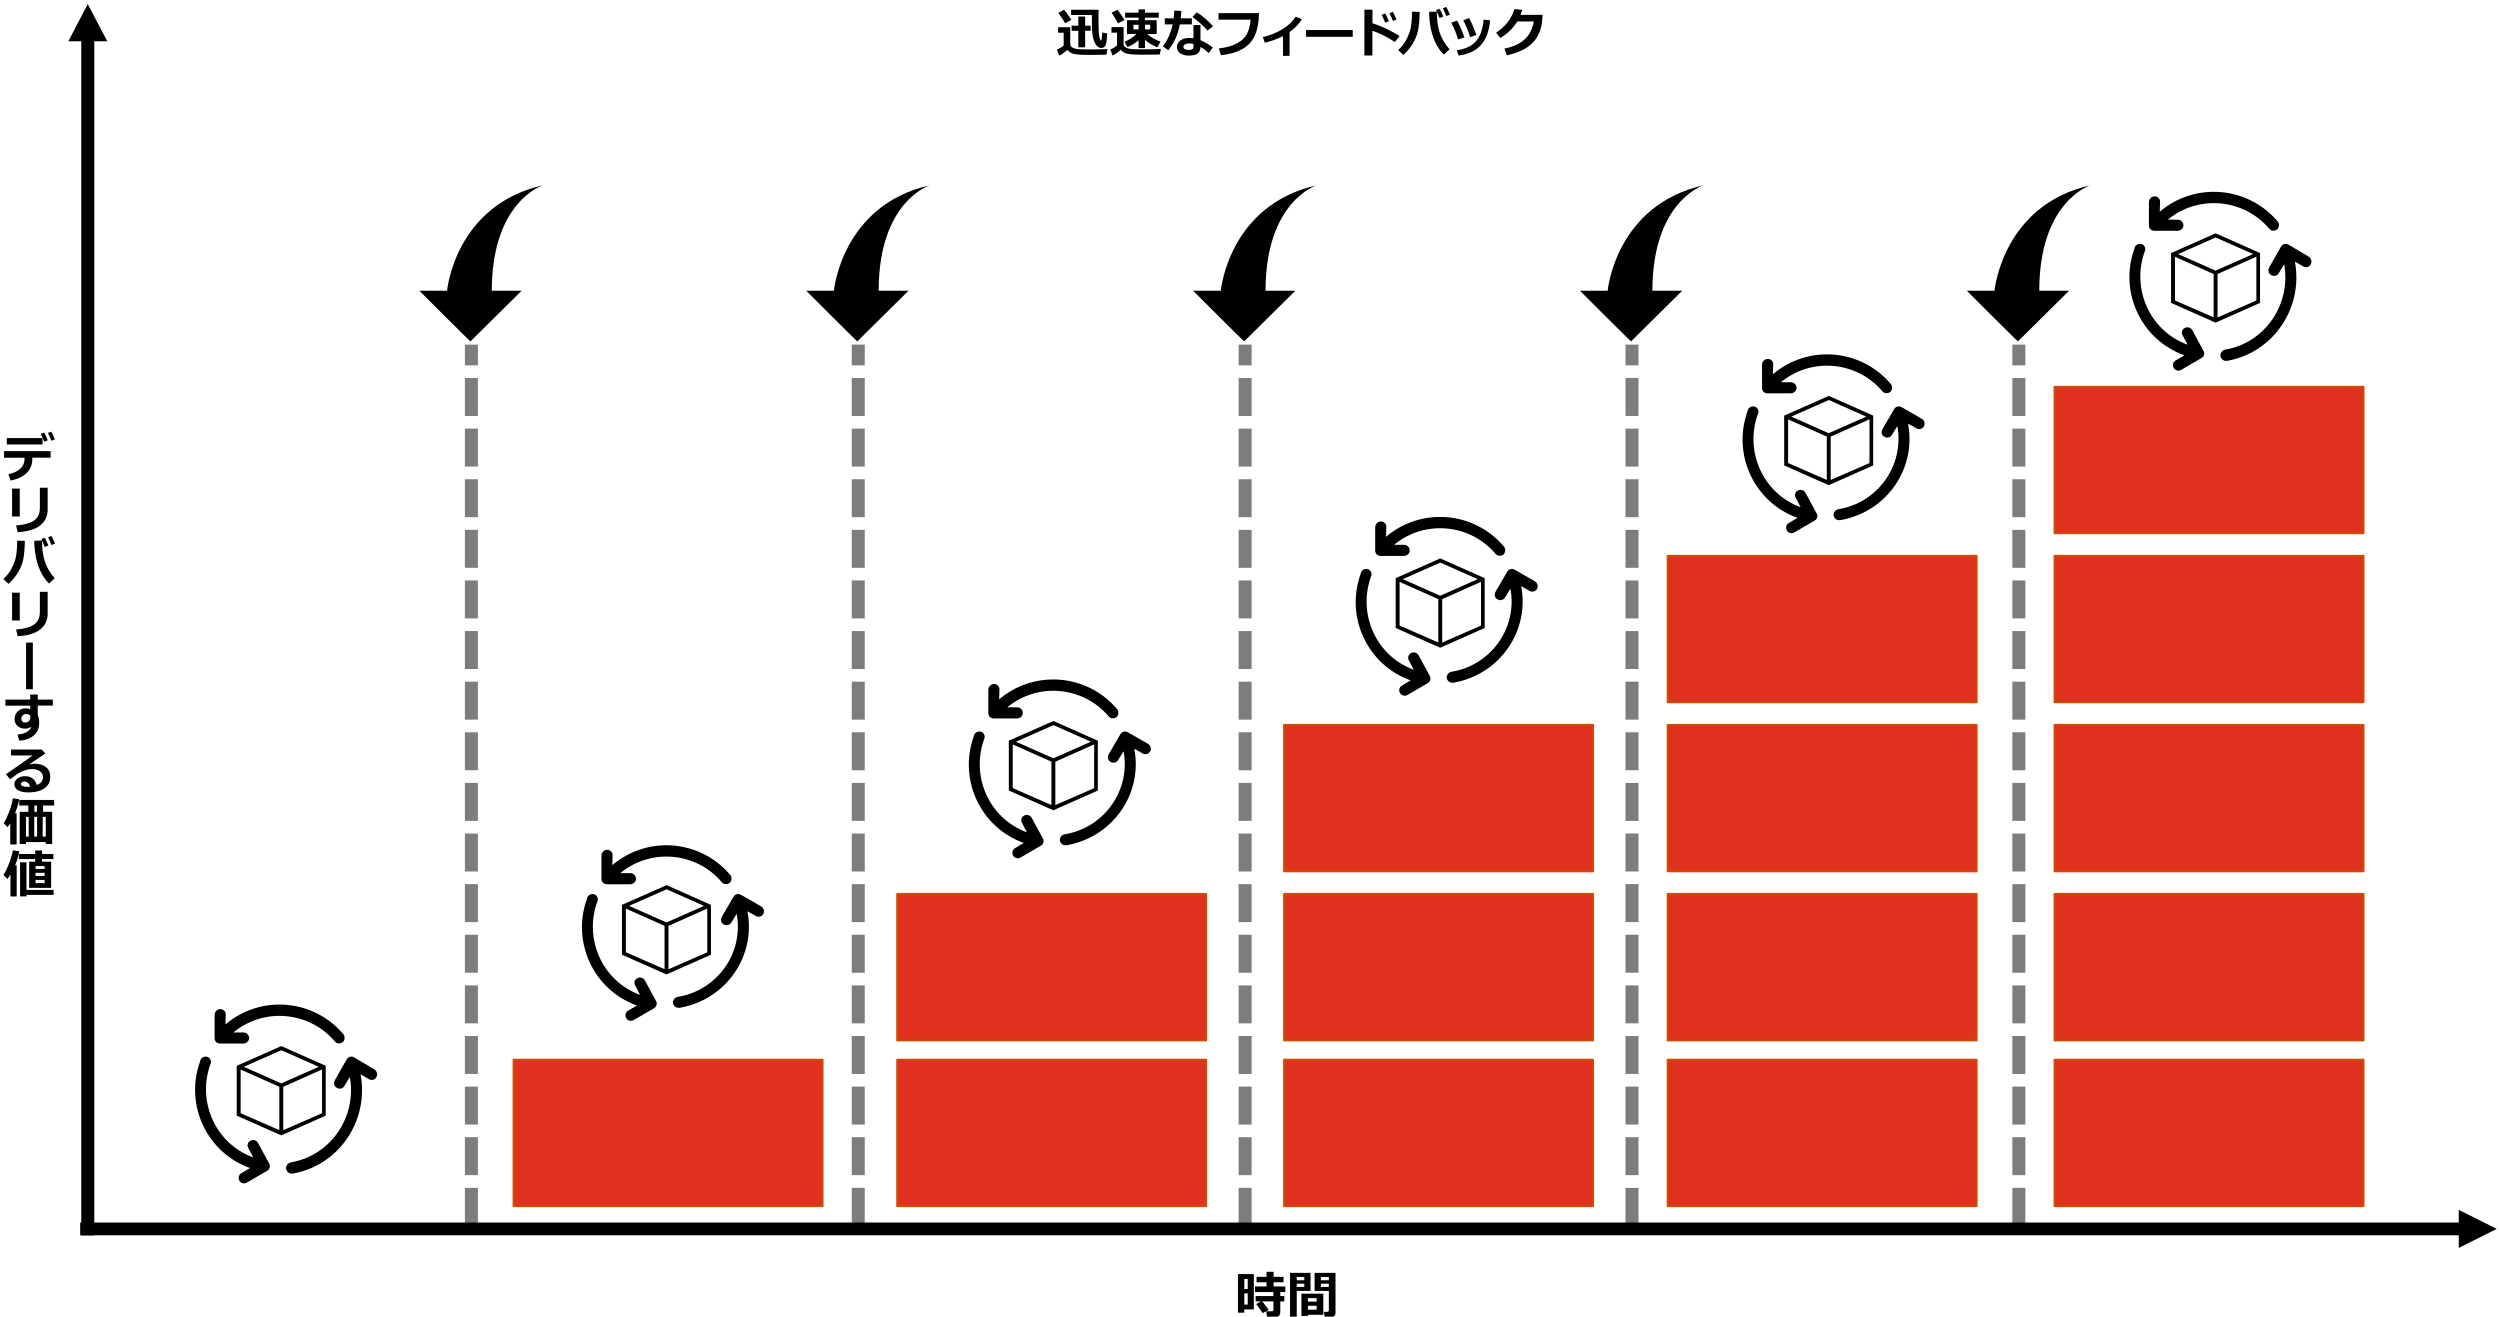 <?xml version="1.0" encoding="utf-8"?>
<!-- Generator: Adobe Illustrator 29.4.0, SVG Export Plug-In . SVG Version: 9.03 Build 0)  -->
<svg version="1.1" xmlns="http://www.w3.org/2000/svg" xmlns:xlink="http://www.w3.org/1999/xlink" x="0px" y="0px"
	 viewBox="0 0 769 405" style="enable-background:new 0 0 769 405;" xml:space="preserve">
<style type="text/css">
	.st0{fill:#D04A02;}
	.st1{fill:#FFFFFF;}
	.st2{fill:#FFB600;}
	.st3{fill:#E0301E;}
	.st4{fill:#EB8C00;}
	.st5{fill:#DB536A;}
	.st6{fill:#D93954;}
	.st7{fill:#7D7D7D;}
	.st8{fill:#464646;}
	.st9{fill:#2D2D2D;}
	.st10{fill:#DEDEDE;}
	.st11{fill:#DEDEDE;fill-opacity:0.612;}
	.st12{fill:none;}
	.st13{enable-background:new    ;}
	.st14{fill-rule:evenodd;clip-rule:evenodd;fill:none;stroke:#000000;stroke-miterlimit:10;}
	.st15{fill:#DEDEDE;fill-opacity:0.6;}
	.st16{fill:#E0301E;stroke:#D04A02;stroke-width:0.649;stroke-linejoin:round;stroke-miterlimit:10;}
	.st17{fill-rule:evenodd;clip-rule:evenodd;}
</style>
<g id="template">
</g>
<g id="object">
	<path d="M29,380l0-369.54h-4L25,380H29z M33,12.69L27,1.27l-6,11.43H33z"/>
	<path class="st7" d="M147,379v-13.62h-4V379H147z M147,361.48v-11.68h-4v11.68H147z M147,345.92l0-11.68h-4l0,11.68H147z
		 M147,330.35v-11.68h-4v11.68H147z M147,314.78V303.1h-4v11.68H147z M147,299.21v-11.68h-4v11.68H147z M147,283.64v-11.68h-4v11.68
		H147z M147,268.07l0-11.68h-4l0,11.68H147z M147,252.5v-11.68h-4v11.68H147z M147,236.93v-11.68h-4v11.68H147z M147,221.36v-11.68
		h-4v11.68H147z M147,205.79v-11.68h-4v11.68H147z M147,190.22l0-11.68h-4l0,11.68H147z M147,174.66v-11.68h-4v11.68H147z
		 M147,159.09v-11.68h-4v11.68H147z M147,143.52v-11.68h-4v11.68H147z M147,127.95v-11.68h-4v11.68H147z M147,112.38V106h-4v6.38
		H147z"/>
	<path class="st7" d="M266,379v-13.62h-4V379H266z M266,361.48v-11.68h-4v11.68H266z M266,345.92l0-11.68h-4l0,11.68H266z
		 M266,330.35v-11.68h-4v11.68H266z M266,314.78V303.1h-4v11.68H266z M266,299.21v-11.68h-4v11.68H266z M266,283.64v-11.68h-4v11.68
		H266z M266,268.07v-11.68h-4v11.68H266z M266,252.5v-11.68h-4v11.68H266z M266,236.93v-11.68h-4v11.68H266z M266,221.36v-11.68h-4
		v11.68H266z M266,205.79v-11.68h-4v11.68H266z M266,190.22l0-11.68h-4l0,11.68H266z M266,174.66v-11.68h-4v11.68H266z M266,159.09
		v-11.68h-4v11.68H266z M266,143.52v-11.68h-4v11.68H266z M266,127.95v-11.68h-4v11.68H266z M266,112.38V106h-4v6.38H266z"/>
	<path class="st7" d="M385,379v-13.62h-4V379H385z M385,361.48v-11.68h-4v11.68H385z M385,345.92l0-11.68h-4l0,11.68H385z
		 M385,330.35v-11.68h-4v11.68H385z M385,314.78V303.1h-4v11.68H385z M385,299.21v-11.68h-4v11.68H385z M385,283.64v-11.68h-4v11.68
		H385z M385,268.07v-11.68h-4v11.68H385z M385,252.5v-11.68h-4v11.68H385z M385,236.93v-11.68h-4v11.68H385z M385,221.36v-11.68h-4
		v11.68H385z M385,205.79v-11.68h-4v11.68H385z M385,190.22l0-11.68h-4l0,11.68H385z M385,174.66v-11.68h-4v11.68H385z M385,159.09
		v-11.68h-4v11.68H385z M385,143.52v-11.68h-4v11.68H385z M385,127.95v-11.68h-4v11.68H385z M385,112.38V106h-4v6.38H385z"/>
	<path class="st7" d="M623,379v-13.62h-4V379H623z M623,361.48v-11.68h-4v11.68H623z M623,345.92v-11.68h-4v11.68H623z M623,330.35
		v-11.68h-4v11.68H623z M623,314.78V303.1h-4v11.68H623z M623,299.21v-11.68h-4v11.68H623z M623,283.64v-11.68h-4v11.68H623z
		 M623,268.07l0-11.68h-4l0,11.68H623z M623,252.5v-11.68h-4v11.68H623z M623,236.93v-11.68h-4v11.68H623z M623,221.36v-11.68h-4
		v11.68H623z M623,205.79v-11.68h-4v11.68H623z M623,190.22v-11.68h-4v11.68H623z M623,174.66v-11.68h-4v11.68H623z M623,159.09
		v-11.68h-4v11.68H623z M623,143.52v-11.68h-4v11.68H623z M623,127.95v-11.68h-4v11.68H623z M623,112.38V106h-4v6.38H623z"/>
	<path class="st7" d="M504,379v-13.62h-4V379H504z M504,361.48v-11.68h-4v11.68H504z M504,345.92l0-11.68h-4l0,11.68H504z
		 M504,330.35v-11.68h-4v11.68H504z M504,314.78V303.1h-4v11.68H504z M504,299.21v-11.68h-4v11.68H504z M504,283.64v-11.68h-4v11.68
		H504z M504,268.07v-11.68h-4v11.68H504z M504,252.5v-11.68h-4v11.68H504z M504,236.93v-11.68h-4v11.68H504z M504,221.36v-11.68h-4
		v11.68H504z M504,205.79v-11.68h-4v11.68H504z M504,190.22l0-11.68h-4l0,11.68H504z M504,174.66v-11.68h-4v11.68H504z M504,159.09
		v-11.68h-4v11.68H504z M504,143.52v-11.68h-4v11.68H504z M504,127.95v-11.68h-4v11.68H504z M504,112.38V106h-4v6.38H504z"/>
	<rect x="158" y="326" class="st16" width="95" height="45"/>
	<rect x="276" y="326" class="st16" width="95" height="45"/>
	<rect x="395" y="326" class="st16" width="95" height="45"/>
	<rect x="513" y="326" class="st16" width="95" height="45"/>
	<rect x="632" y="326" class="st16" width="95" height="45"/>
	<rect x="276" y="275" class="st16" width="95" height="45"/>
	<rect x="395" y="275" class="st16" width="95" height="45"/>
	<rect x="513" y="275" class="st16" width="95" height="45"/>
	<rect x="632" y="275" class="st16" width="95" height="45"/>
	<rect x="395" y="223" class="st16" width="95" height="45"/>
	<rect x="513" y="223" class="st16" width="95" height="45"/>
	<rect x="632" y="223" class="st16" width="95" height="45"/>
	<rect x="513" y="171" class="st16" width="95" height="45"/>
	<rect x="632" y="171" class="st16" width="95" height="45"/>
	<rect x="632" y="119" class="st16" width="95" height="45"/>
	<g class="st13">
		<path d="M385.69,402.78h-2.95v0.99h-1.94v-11.86h4.88V402.78z M383.8,396.5v-3.1h-1.05v3.1H383.8z M383.8,401.29v-3.45h-1.05v3.45
			H383.8z M390.24,402.94l-1.85,0.97c-0.58-0.9-1.24-1.83-1.97-2.8l1.43-0.8h-1.62v-1.65h5.46v-1.22h-5.65v-1.73h3.55v-1.28h-3.07
			v-1.66h3.07v-1.57h2.18l-0.01,1.57h3.05v1.66h-3.05l-0.01,1.28h3.62v1.73h-1.55v1.22h1.23v1.65h-1.23v3.24
			c0,0.55-0.18,0.98-0.55,1.29s-0.87,0.46-1.51,0.46h-2l-0.26-1.95h1.7c0.33,0,0.5-0.16,0.5-0.47v-2.57h-3.44
			C389.08,401.25,389.74,402.12,390.24,402.94z"/>
		<path d="M403.12,397.1h-4.24v8.35h-2.06v-13.92h6.3V397.1z M401.2,393.8v-0.99h-2.32v0.99H401.2z M401.2,395.86v-1.01h-2.32v1.01
			H401.2z M402.32,404.43v0.35h-2v-6.84h6.73v6.49H402.32z M404.99,400.38v-1.07h-2.67v1.07H404.99z M402.32,402.86h2.67v-1.2h-2.67
			V402.86z M410.79,403.88c0,0.41-0.17,0.75-0.51,1.02s-0.75,0.41-1.23,0.41h-1.57l-0.21-1.78h0.98c0.12,0,0.24-0.04,0.34-0.13
			s0.16-0.19,0.16-0.32v-5.98h-4.38v-5.57h6.43V403.88z M406.3,393.8h2.44v-0.99h-2.44V393.8z M408.74,394.86h-2.44v1.01h2.44
			V394.86z"/>
	</g>
	<path d="M167,57c0,0-15.72,4.86-15.72,32.43h9.17L144.72,105c0,0.19-15.72-15.57-15.72-15.57h8.52C137.52,89.37,139.94,63.1,167,57
		z"/>
	<path d="M286,57c0,0-15.72,4.86-15.72,32.43h9.17L263.72,105c0,0.19-15.72-15.57-15.72-15.57h8.52C256.52,89.37,258.94,63.1,286,57
		z"/>
	<path d="M405,57c0,0-15.72,4.86-15.72,32.43h9.17L382.72,105c0,0.19-15.72-15.57-15.72-15.57h8.52C375.52,89.37,377.94,63.1,405,57
		z"/>
	<path d="M524,57c0,0-15.72,4.86-15.72,32.43h9.17L501.72,105c0,0.19-15.72-15.57-15.72-15.57h8.52C494.52,89.37,496.94,63.1,524,57
		z"/>
	<path d="M643,57c0,0-15.72,4.86-15.72,32.43h9.17L620.72,105c0,0.19-15.72-15.57-15.72-15.57h8.52C613.52,89.37,615.94,63.1,643,57
		z"/>
	<g class="st13">
		<path d="M340.68,15.08l-0.35,1.77c-0.08-0.01-0.19-0.01-0.33-0.01l-4.88,0.05c-2.3,0-3.96-0.11-4.98-0.34
			c-0.83-0.28-1.43-0.69-1.81-1.23c-0.82,0.78-1.65,1.38-2.51,1.8l-0.72-1.87c0.75-0.29,1.45-0.7,2.08-1.23v-3.95h-1.7v-1.7h3.73
			v5.19c0,0.35,0.14,0.65,0.43,0.89c0.29,0.24,0.63,0.41,1.04,0.51c0.4,0.1,0.88,0.17,1.43,0.2c0.55,0.03,1.51,0.04,2.9,0.04
			C337.92,15.2,339.81,15.16,340.68,15.08z M329.58,6.12l-1.97,1.01c-0.14-0.29-0.46-0.82-0.96-1.57s-0.87-1.29-1.12-1.61L327.3,3
			C328.04,3.86,328.79,4.9,329.58,6.12z M340.58,10.32c-0.1,1.5-0.2,2.5-0.31,3.01c-0.11,0.51-0.3,0.88-0.57,1.1
			c-0.27,0.22-0.58,0.33-0.93,0.33c-0.23,0-0.48-0.05-0.72-0.16c-0.25-0.11-0.46-0.25-0.65-0.45c-0.19-0.19-0.41-0.55-0.67-1.09
			s-0.45-1.16-0.59-1.87c-0.13-0.71-0.21-1.45-0.24-2.22s-0.04-2.13-0.04-4.08V4.62h-6.4V2.99h8.46l-0.02,2.69
			c0,0.95,0.01,2.03,0.04,3.22s0.12,2.06,0.27,2.6c0.15,0.54,0.25,0.84,0.3,0.9c0.05,0.07,0.11,0.1,0.15,0.1
			c0.19,0,0.31-0.84,0.38-2.53L340.58,10.32z M333.79,14.56h-2.1V9.47h-2.05V7.89h2.05v-2.8h2.1v2.8h1.7v1.58h-1.7V14.56z"/>
		<path d="M357.09,15.05l-0.35,1.74c-0.08-0.01-0.19-0.01-0.33-0.01l-4.88,0.05c-2.31,0-3.97-0.11-4.98-0.34
			c-0.85-0.29-1.45-0.68-1.81-1.2c-0.82,0.78-1.65,1.38-2.51,1.8l-0.72-1.87c0.75-0.29,1.45-0.7,2.08-1.23v-3.95h-1.7v-1.7h3.73
			v5.18c0,0.35,0.14,0.65,0.43,0.89c0.29,0.24,0.63,0.41,1.04,0.52c0.41,0.1,0.88,0.17,1.43,0.2c0.55,0.03,1.51,0.04,2.89,0.04
			C354.33,15.17,356.22,15.13,357.09,15.05z M345.9,6.18l-2.02,0.95c-0.24-0.56-0.9-1.64-1.97-3.24L343.75,3
			C344.35,3.74,345.06,4.8,345.9,6.18z M350.22,12.4c-1.05,0.89-2.2,1.58-3.44,2.08l-0.86-1.62c0.79-0.36,1.44-0.71,1.96-1.05
			c0.52-0.33,1.08-0.78,1.69-1.35h-2.9V6.22h3.55V5.43h-4.13V3.9h4.13V2.9h1.97V3.9h4.25v1.53h-4.25v0.79h3.61v4.23h-2.95
			c0.78,0.63,1.45,1.1,2.03,1.42c0.58,0.32,1.28,0.62,2.09,0.92L356,14.56c-1.42-0.56-2.69-1.32-3.8-2.3v2.53h-1.98L350.22,12.4z
			 M350.23,7.6h-1.59v1.45h1.58L350.23,7.6z M353.79,9.05V7.6h-1.59v1.45H353.79z"/>
		<path d="M363.39,3.34c-0.04,0.83-0.1,1.6-0.18,2.29h3.41V7.5h-3.69c-0.57,3.04-1.75,5.69-3.54,7.95l-1.71-1.23
			c1.42-1.74,2.42-3.98,3.02-6.72h-2.41V5.63h2.73c0.1-0.74,0.16-1.53,0.18-2.36L363.39,3.34z M373.03,14.58l-1.16,1.73
			c-1.04-0.86-1.91-1.49-2.61-1.88c0,0.9-0.28,1.57-0.84,2.01s-1.49,0.66-2.78,0.66c-1.04,0-1.91-0.23-2.59-0.69
			s-1.03-1.09-1.03-1.91c0-0.87,0.36-1.56,1.09-2.07s1.62-0.76,2.67-0.76c0.48,0,0.92,0.03,1.33,0.09V7.71h2.16v4.64
			C370.26,12.75,371.52,13.5,373.03,14.58z M367.11,13.49c-0.42-0.09-0.86-0.13-1.33-0.13c-0.48,0-0.89,0.09-1.24,0.27
			s-0.52,0.43-0.52,0.75c0,0.66,0.61,0.98,1.82,0.98c0.84,0,1.27-0.3,1.27-0.91V13.49z M373.14,8.09l-1.71,1.3
			c-0.54-0.64-1.29-1.4-2.26-2.27c-0.97-0.87-1.76-1.49-2.38-1.87l1.31-1.45c0.73,0.4,1.59,1.02,2.58,1.87S372.49,7.33,373.14,8.09z
			"/>
		<path d="M387.25,4.04c0,2.65-0.41,4.91-1.21,6.77s-2.12,3.29-3.93,4.3c-1.81,1.01-4,1.63-6.56,1.86l-0.62-2.09
			c2.19-0.22,4.02-0.72,5.48-1.5s2.51-1.73,3.12-2.88c0.61-1.14,1-2.63,1.17-4.46h-9.88V4.04H387.25z"/>
		<path d="M396.67,17.18h-2.02v-6.06c-1.63,0.83-3.5,1.51-5.6,2.02l-0.59-1.73c2.17-0.5,4.16-1.31,5.98-2.4
			c1.82-1.1,3.19-2.39,4.11-3.87l1.89,0.77c-0.83,1.42-2.09,2.73-3.77,3.94V17.18z"/>
		<path d="M416.1,11.32h-14.35V9.24h14.35V11.32z"/>
		<path d="M430.53,11.08l-1.48,1.85c-2.22-1.5-4.52-2.67-6.9-3.48v7.62h-2.46V2.97h2.48v4.17C424.81,7.99,427.6,9.31,430.53,11.08z
			 M427.22,6.54l-1.14,0.44c-0.43-1.06-0.78-1.86-1.07-2.41l1.1-0.43C426.54,4.98,426.91,5.78,427.22,6.54z M429.58,6.03l-1.12,0.41
			c-0.36-0.91-0.72-1.71-1.07-2.4l1.07-0.4C428.88,4.46,429.26,5.26,429.58,6.03z"/>
		<path d="M436.7,3.66c-0.05,2.47-0.22,4.39-0.51,5.75c-0.29,1.36-0.83,2.67-1.6,3.95c-0.77,1.28-1.74,2.46-2.91,3.54l-1.59-1.5
			c0.96-0.92,1.71-1.82,2.23-2.71s0.98-1.92,1.38-3.12c0.39-1.2,0.61-3.19,0.65-5.98L436.7,3.66z M445.88,15.18l-1.76,1.63
			c-1.18-1.23-2.1-2.59-2.75-4.08c-0.65-1.49-1.11-3.01-1.37-4.57c-0.27-1.56-0.4-2.89-0.4-4l0.01-0.53l2.36-0.05v0.26
			c0,2.17,0.27,4.16,0.82,5.99S444.37,13.44,445.88,15.18z M443.95,5.1l-1.14,0.43c-0.21-0.56-0.56-1.38-1.04-2.45l1.07-0.38
			C443.27,3.54,443.64,4.34,443.95,5.1z M446,4.52l-1.12,0.41c-0.22-0.55-0.57-1.36-1.04-2.41l1.04-0.38
			C445.3,2.96,445.68,3.75,446,4.52z"/>
		<path d="M450.47,11.51l-1.97,0.62c-0.45-1.63-1.15-3.34-2.08-5.13l1.78-0.69c0.3,0.57,0.59,1.15,0.88,1.75
			S449.83,9.82,450.47,11.51z M458.36,6.23c-0.29,3.28-1.22,5.8-2.8,7.59s-3.88,2.87-6.91,3.27l-0.53-1.63
			c2.64-0.38,4.61-1.31,5.92-2.81c1.31-1.5,2.08-3.7,2.32-6.61L458.36,6.23z M454.15,10.75l-1.95,0.67c-0.44-1.6-1.14-3.32-2.1-5.17
			l1.76-0.69c0.5,0.89,0.84,1.56,1.04,2.01C453.1,8.02,453.52,9.08,454.15,10.75z"/>
		<path d="M474.51,4.58l-0.11,1.49c-0.21,2.92-1.2,5.28-2.95,7.08c-1.75,1.8-4.4,3.09-7.93,3.88l-0.75-2.09
			c2.51-0.47,4.53-1.37,6.05-2.69c1.52-1.32,2.52-3.2,3-5.65h-5.09c-1.33,2.12-3.08,3.82-5.23,5.08l-1.3-1.65
			c2.85-1.83,4.73-4.24,5.63-7.25l2.43,0.27c-0.2,0.59-0.38,1.1-0.55,1.52H474.51z"/>
	</g>
	<g>
		<path d="M107.66,331.5c2.05,12.32-6.07,23.95-18.12,26.03c-0.77,0.09-1.45,0.78-1.54,1.65v0.09c0,0.95,0.77,1.74,1.71,1.74
			c0.09,0,0.17,0,0.26,0c0.17,0,0.34-0.09,0.51-0.09c13.93-2.69,23.08-16.31,20.43-30.46l0,0l0,0l2.56,1.48l0.17,0.09
			c0.85,0.43,1.88,0,2.22-0.87c0.34-0.87,0-1.82-0.77-2.26l-6.15-3.64l0,0c-0.85-0.52-1.88-0.17-2.31,0.61l-3.59,6.33
			c-0.43,0.78-0.34,1.74,0.34,2.26l0.26,0.17c0.85,0.52,1.88,0.17,2.31-0.61l1.62-2.69L107.66,331.5z"/>
		<path d="M74.04,361c-0.76,0.6-0.84,1.71-0.25,2.4c0.59,0.69,1.52,0.77,2.2,0.34l6.17-3.6l0,0c0.84-0.43,1.1-1.54,0.59-2.31
			l-3.38-6.25c-0.42-0.77-1.35-1.11-2.2-0.77l-0.17,0.09c-0.84,0.43-1.1,1.54-0.59,2.31l1.44,2.74l0,0l0,0c-0.08,0-0.17,0-0.17,0
			c-11.41-4.28-17.15-17.12-12.93-28.68l0.08-0.17c0.25-0.94-0.34-1.88-1.18-2.05c-0.84-0.17-1.77,0.26-2.03,1.11l-0.08,0.34
			c-4.82,13.36,2.11,28.08,15.38,32.79l0,0l0,0l-2.62,1.54L74.04,361z"/>
		<path d="M105.53,318.02c-9.16-10.74-25.33-12.11-36.19-2.9l0,0l0,0l0.09-3.07c0-0.09,0-0.17,0-0.26
			c-0.17-0.94-1.03-1.53-1.97-1.36c-0.86,0.17-1.45,0.94-1.45,1.79v7.16c0,0.43,0.17,0.85,0.51,1.19l0.26,0.17
			c0.26,0.17,0.6,0.26,0.94,0.26c0.09,0,0.17,0,0.17,0h6.93c0.86,0,1.63-0.6,1.8-1.45c0-0.09,0-0.17,0-0.26
			c0-0.94-0.77-1.71-1.71-1.71H71.9l0,0c0,0,0,0,0-0.09c9.41-7.67,23.27-6.39,31.14,2.9l0.17,0.17c0.68,0.6,1.8,0.51,2.4-0.17
			c0.51-0.68,0.51-1.62,0-2.3L105.53,318.02z"/>
	</g>
	<g>
		<path d="M226.66,281.32c2.05,11.98-6.07,23.29-18.12,25.31c-0.77,0.08-1.45,0.76-1.54,1.6v0.08c0,0.93,0.77,1.69,1.71,1.69
			c0.09,0,0.17,0,0.26,0c0.17,0,0.34-0.08,0.51-0.08c13.93-2.62,23.08-15.86,20.43-29.61l0,0l0,0l2.56,1.43l0.17,0.08
			c0.85,0.42,1.88,0,2.22-0.84c0.34-0.84,0-1.77-0.77-2.19l-6.15-3.54l0,0c-0.85-0.51-1.88-0.17-2.31,0.59l-3.59,6.16
			c-0.43,0.76-0.34,1.69,0.34,2.19l0.26,0.17c0.85,0.51,1.88,0.17,2.31-0.59l1.62-2.62L226.66,281.32z"/>
		<path d="M193.04,311c-0.76,0.6-0.84,1.71-0.25,2.4c0.59,0.68,1.52,0.77,2.2,0.34l6.17-3.6l0,0c0.84-0.43,1.1-1.54,0.59-2.31
			l-3.38-6.25c-0.42-0.77-1.35-1.11-2.2-0.77l-0.17,0.09c-0.84,0.43-1.1,1.54-0.59,2.31l1.44,2.74l0,0l0,0c-0.08,0-0.17,0-0.17,0
			c-11.41-4.28-17.15-17.12-12.93-28.68l0.08-0.17c0.25-0.94-0.34-1.88-1.18-2.05c-0.85-0.17-1.77,0.26-2.03,1.11l-0.08,0.34
			c-4.82,13.36,2.11,28.08,15.38,32.79l0,0l0,0l-2.62,1.54L193.04,311z"/>
		<path d="M224.53,269.02c-9.16-10.74-25.33-12.11-36.19-2.9l0,0l0,0l0.09-3.07c0-0.09,0-0.17,0-0.26
			c-0.17-0.94-1.03-1.53-1.97-1.36c-0.86,0.17-1.45,0.94-1.45,1.79v7.16c0,0.43,0.17,0.85,0.51,1.19l0.26,0.17
			c0.26,0.17,0.6,0.26,0.94,0.26c0.09,0,0.17,0,0.17,0h6.93c0.86,0,1.63-0.6,1.8-1.45c0-0.09,0-0.17,0-0.26
			c0-0.94-0.77-1.71-1.71-1.71h-2.99l0,0c0,0,0,0,0-0.09c9.41-7.67,23.27-6.39,31.14,2.9l0.17,0.17c0.68,0.6,1.8,0.51,2.4-0.17
			c0.51-0.68,0.51-1.62,0-2.3L224.53,269.02z"/>
	</g>
	<g>
		<path d="M345.66,231.32c2.05,11.98-6.07,23.29-18.12,25.31c-0.77,0.08-1.45,0.76-1.54,1.6v0.08c0,0.93,0.77,1.69,1.71,1.69
			c0.09,0,0.17,0,0.26,0c0.17,0,0.34-0.08,0.51-0.08c13.93-2.62,23.08-15.86,20.43-29.61l0,0l0,0l2.56,1.43l0.17,0.08
			c0.85,0.42,1.88,0,2.22-0.84c0.34-0.84,0-1.77-0.77-2.19l-6.15-3.54l0,0c-0.85-0.51-1.88-0.17-2.31,0.59l-3.59,6.16
			c-0.43,0.76-0.34,1.69,0.34,2.19l0.26,0.17c0.85,0.51,1.88,0.17,2.31-0.59l1.62-2.62L345.66,231.32z"/>
		<path d="M312.04,261c-0.76,0.6-0.84,1.71-0.25,2.4c0.59,0.68,1.52,0.77,2.2,0.34l6.17-3.6l0,0c0.84-0.43,1.1-1.54,0.59-2.31
			l-3.38-6.25c-0.42-0.77-1.35-1.11-2.2-0.77l-0.17,0.09c-0.85,0.43-1.1,1.54-0.59,2.31l1.44,2.74l0,0l0,0c-0.08,0-0.17,0-0.17,0
			c-11.41-4.28-17.15-17.12-12.93-28.68l0.08-0.17c0.25-0.94-0.34-1.88-1.18-2.05c-0.85-0.17-1.77,0.26-2.03,1.11l-0.08,0.34
			c-4.82,13.36,2.11,28.08,15.38,32.79l0,0l0,0l-2.62,1.54L312.04,261z"/>
		<path d="M343.53,218.02c-9.16-10.74-25.33-12.11-36.19-2.9l0,0l0,0l0.09-3.07c0-0.09,0-0.17,0-0.26
			c-0.17-0.94-1.03-1.53-1.97-1.36c-0.86,0.17-1.45,0.94-1.45,1.79v7.16c0,0.43,0.17,0.85,0.51,1.19l0.26,0.17
			c0.26,0.17,0.6,0.26,0.94,0.26c0.09,0,0.17,0,0.17,0h6.93c0.86,0,1.63-0.6,1.8-1.45c0-0.09,0-0.17,0-0.26
			c0-0.94-0.77-1.71-1.71-1.71h-2.99l0,0c0,0,0,0,0-0.09c9.41-7.67,23.27-6.39,31.14,2.9l0.17,0.17c0.68,0.6,1.8,0.51,2.4-0.17
			c0.51-0.68,0.51-1.62,0-2.3L343.53,218.02z"/>
	</g>
	<g>
		<path d="M464.66,181.32c2.05,11.98-6.07,23.29-18.12,25.31c-0.77,0.08-1.45,0.76-1.54,1.6v0.08c0,0.93,0.77,1.69,1.71,1.69
			c0.09,0,0.17,0,0.26,0c0.17,0,0.34-0.08,0.51-0.08c13.93-2.62,23.08-15.86,20.43-29.61l0,0l0,0l2.56,1.43l0.17,0.08
			c0.85,0.42,1.88,0,2.22-0.84c0.34-0.84,0-1.77-0.77-2.19l-6.15-3.54l0,0c-0.85-0.51-1.88-0.17-2.31,0.59l-3.59,6.16
			c-0.43,0.76-0.34,1.69,0.34,2.19l0.26,0.17c0.85,0.51,1.88,0.17,2.31-0.59l1.62-2.62L464.66,181.32z"/>
		<path d="M431.04,211c-0.76,0.6-0.84,1.71-0.25,2.4c0.59,0.69,1.52,0.77,2.2,0.34l6.17-3.6l0,0c0.85-0.43,1.1-1.54,0.59-2.31
			l-3.38-6.25c-0.42-0.77-1.35-1.11-2.2-0.77l-0.17,0.09c-0.84,0.43-1.1,1.54-0.59,2.31l1.44,2.74l0,0l0,0c-0.08,0-0.17,0-0.17,0
			c-11.41-4.28-17.15-17.12-12.93-28.68l0.08-0.17c0.25-0.94-0.34-1.88-1.18-2.05c-0.85-0.17-1.77,0.26-2.03,1.11l-0.08,0.34
			c-4.82,13.36,2.11,28.08,15.38,32.79l0,0l0,0l-2.62,1.54L431.04,211z"/>
		<path d="M462.53,168.02c-9.16-10.74-25.33-12.11-36.19-2.9l0,0l0,0l0.09-3.07c0-0.09,0-0.17,0-0.26
			c-0.17-0.94-1.03-1.53-1.97-1.36c-0.86,0.17-1.45,0.94-1.45,1.79v7.16c0,0.43,0.17,0.85,0.51,1.19l0.26,0.17
			c0.26,0.17,0.6,0.26,0.94,0.26c0.09,0,0.17,0,0.17,0h6.93c0.86,0,1.63-0.6,1.8-1.45c0-0.09,0-0.17,0-0.26
			c0-0.94-0.77-1.71-1.71-1.71h-2.99l0,0c0,0,0,0,0-0.09c9.41-7.67,23.27-6.39,31.14,2.9l0.17,0.17c0.68,0.6,1.8,0.51,2.4-0.17
			c0.51-0.68,0.51-1.62,0-2.3L462.53,168.02z"/>
	</g>
	<g>
		<path d="M583.66,131.32c2.05,11.98-6.07,23.29-18.12,25.31c-0.77,0.08-1.45,0.76-1.54,1.6v0.08c0,0.93,0.77,1.69,1.71,1.69
			c0.09,0,0.17,0,0.26,0c0.17,0,0.34-0.08,0.51-0.08c13.93-2.62,23.08-15.86,20.43-29.61l0,0l0,0l2.57,1.43l0.17,0.08
			c0.85,0.42,1.88,0,2.22-0.84c0.34-0.84,0-1.77-0.77-2.19l-6.15-3.54l0,0c-0.85-0.51-1.88-0.17-2.31,0.59l-3.59,6.16
			c-0.43,0.76-0.34,1.69,0.34,2.19l0.26,0.17c0.85,0.51,1.88,0.17,2.31-0.59l1.62-2.62L583.66,131.32z"/>
		<path d="M550.04,161c-0.76,0.6-0.84,1.71-0.25,2.4c0.59,0.69,1.52,0.77,2.2,0.34l6.17-3.6l0,0c0.84-0.43,1.1-1.54,0.59-2.31
			l-3.38-6.25c-0.42-0.77-1.35-1.11-2.2-0.77l-0.17,0.09c-0.84,0.43-1.1,1.54-0.59,2.31l1.44,2.74l0,0l0,0c-0.09,0-0.17,0-0.17,0
			c-11.41-4.28-17.15-17.12-12.93-28.68l0.09-0.17c0.25-0.94-0.34-1.88-1.18-2.05c-0.84-0.17-1.78,0.26-2.03,1.11l-0.09,0.34
			c-4.81,13.36,2.11,28.08,15.38,32.79l0,0l0,0l-2.62,1.54L550.04,161z"/>
		<path d="M581.53,118.02c-9.16-10.74-25.33-12.11-36.19-2.9l0,0l0,0l0.09-3.07c0-0.09,0-0.17,0-0.26
			c-0.17-0.94-1.03-1.53-1.97-1.36c-0.86,0.17-1.46,0.94-1.46,1.79v7.16c0,0.43,0.17,0.85,0.51,1.19l0.26,0.17
			c0.26,0.17,0.6,0.26,0.94,0.26c0.09,0,0.17,0,0.17,0h6.93c0.86,0,1.63-0.6,1.8-1.45c0-0.09,0-0.17,0-0.26
			c0-0.94-0.77-1.71-1.71-1.71h-2.99l0,0c0,0,0,0,0-0.09c9.41-7.67,23.27-6.39,31.14,2.9l0.17,0.17c0.69,0.6,1.8,0.51,2.4-0.17
			c0.51-0.68,0.51-1.62,0-2.3L581.53,118.02z"/>
	</g>
	<g>
		<path d="M702.66,81.5c2.05,12.32-6.07,23.95-18.12,26.03c-0.77,0.09-1.45,0.78-1.54,1.65v0.09c0,0.95,0.77,1.74,1.71,1.74
			c0.09,0,0.17,0,0.26,0c0.17,0,0.34-0.09,0.51-0.09c13.93-2.69,23.08-16.31,20.43-30.46l0,0l0,0l2.56,1.48l0.17,0.09
			c0.85,0.43,1.88,0,2.22-0.87c0.34-0.87,0-1.82-0.77-2.26l-6.15-3.64l0,0c-0.85-0.52-1.88-0.17-2.31,0.61l-3.59,6.33
			c-0.43,0.78-0.34,1.74,0.34,2.26l0.26,0.17c0.85,0.52,1.88,0.17,2.31-0.61l1.62-2.69L702.66,81.5z"/>
		<path d="M669.04,111c-0.76,0.6-0.84,1.71-0.25,2.4c0.59,0.69,1.52,0.77,2.2,0.34l6.17-3.6l0,0c0.84-0.43,1.1-1.54,0.59-2.31
			l-3.38-6.25c-0.42-0.77-1.35-1.11-2.2-0.77l-0.17,0.09c-0.85,0.43-1.1,1.54-0.59,2.31l1.44,2.74l0,0l0,0c-0.08,0-0.17,0-0.17,0
			c-11.41-4.28-17.15-17.12-12.93-28.68l0.08-0.17c0.25-0.94-0.34-1.88-1.18-2.05c-0.84-0.17-1.77,0.26-2.03,1.11l-0.08,0.34
			c-4.82,13.36,2.11,28.08,15.38,32.79l0,0l0,0l-2.62,1.54L669.04,111z"/>
		<path d="M700.53,68.02c-9.16-10.74-25.33-12.11-36.19-2.9l0,0l0,0l0.09-3.07c0-0.09,0-0.17,0-0.26c-0.17-0.94-1.03-1.53-1.97-1.36
			c-0.86,0.17-1.45,0.94-1.45,1.79v7.16c0,0.43,0.17,0.85,0.51,1.19l0.26,0.17c0.26,0.17,0.6,0.26,0.94,0.26c0.09,0,0.17,0,0.17,0
			h6.93c0.86,0,1.63-0.6,1.8-1.45c0-0.09,0-0.17,0-0.26c0-0.94-0.77-1.71-1.71-1.71h-2.99l0,0c0,0,0,0,0-0.09
			c9.41-7.67,23.27-6.39,31.14,2.9l0.17,0.17c0.68,0.6,1.8,0.51,2.4-0.17c0.51-0.68,0.51-1.62,0-2.3L700.53,68.02z"/>
	</g>
	<path d="M24.66,376.06h733.6v3.9H24.66V376.06z M756.31,372.16l11.69,5.85l-11.69,5.85V372.16z"/>
	<g>
		<path d="M15.55,140.78H9.93l0.01,0.46c0,1.68-0.57,3.09-1.72,4.23s-2.79,1.92-4.94,2.35l-0.7-1.95c1.59-0.33,2.82-0.91,3.68-1.71
			s1.29-1.82,1.29-3.02v-0.35h-6.3v-2.02h14.32V140.78z M13.07,136.72H2.09v-1.98h10.98V136.72z M14.7,135.45l-1.12,0.43
			c-0.2-0.66-0.55-1.46-1.04-2.4l1.05-0.45C14.02,133.87,14.39,134.67,14.7,135.45z M16.9,135.16l-1.09,0.41
			c-0.36-0.91-0.72-1.71-1.07-2.4l1.04-0.4C16.2,133.6,16.57,134.39,16.9,135.16z"/>
		<path d="M6.08,158.88H3.71v-8.58h2.37V158.88z M14.67,156.52c0,4.42-3.07,6.81-9.22,7.19l-0.51-2.07
			c2.67-0.22,4.55-0.76,5.66-1.62s1.66-2.12,1.66-3.8v-6.19h2.4V156.52z"/>
		<path d="M7.65,166.37c-0.05,2.47-0.22,4.39-0.51,5.75s-0.83,2.67-1.6,3.95s-1.74,2.46-2.91,3.54l-1.59-1.5
			c0.96-0.92,1.71-1.82,2.23-2.71s0.98-1.92,1.38-3.12s0.61-3.19,0.65-5.98L7.65,166.37z M16.83,177.88l-1.76,1.63
			c-1.18-1.23-2.1-2.59-2.75-4.08s-1.11-3.01-1.37-4.57s-0.4-2.89-0.4-4l0.01-0.53l2.36-0.05v0.26c0,2.17,0.27,4.16,0.82,5.99
			S15.31,176.14,16.83,177.88z M14.89,167.81l-1.14,0.43c-0.21-0.56-0.56-1.38-1.04-2.45l1.07-0.38
			C14.22,166.25,14.59,167.04,14.89,167.81z M16.94,167.23l-1.12,0.41c-0.22-0.55-0.57-1.36-1.04-2.41l1.04-0.38
			C16.24,165.66,16.62,166.46,16.94,167.23z"/>
		<path d="M6.08,190.88H3.71v-8.58h2.37V190.88z M14.67,188.52c0,4.42-3.07,6.81-9.22,7.19l-0.51-2.07
			c2.67-0.22,4.55-0.76,5.66-1.62s1.66-2.12,1.66-3.8v-6.19h2.4V188.52z"/>
		<path d="M10.1,212.02H8.02v-14.36h2.08V212.02z"/>
		<path d="M16.25,217.05h-4.64V220c0.3,0.58,0.45,1.38,0.45,2.4c0,1.58-0.56,2.86-1.67,3.82s-2.6,1.5-4.46,1.62l-0.55-1.89
			c2.29-0.18,3.74-1,4.34-2.46c-0.59,0.43-1.27,0.64-2.03,0.64c-0.91,0-1.68-0.27-2.29-0.82s-0.93-1.25-0.93-2.11
			c0-0.96,0.33-1.75,0.98-2.38s1.48-0.93,2.46-0.93c0.48,0,0.94,0.09,1.39,0.26v-1.09H1.66v-1.86h7.65v-1.56h2.3v1.56h4.64V217.05z
			 M9.34,220.6l-0.02-0.44c-0.25-0.36-0.72-0.54-1.39-0.54c-0.35,0-0.67,0.15-0.95,0.44s-0.43,0.62-0.43,0.96
			c0,0.35,0.11,0.65,0.32,0.88s0.48,0.35,0.82,0.35c0.5,0,0.9-0.15,1.2-0.46S9.34,221.1,9.34,220.6z"/>
		<path d="M11.31,241.46c1.27-0.5,1.91-1.3,1.91-2.39c0-0.78-0.31-1.39-0.94-1.83s-1.42-0.67-2.37-0.67h-0.2
			c-0.42,0-0.91,0.07-1.46,0.21s-1.09,0.32-1.58,0.55s-0.91,0.45-1.24,0.67s-1.12,0.79-2.34,1.7l-1.25-1.57
			c4.25-2.92,6.98-4.83,8.16-5.74H3.39v-1.83h9.44l1.12,1.2c-1.12,0.75-2.79,1.88-5.01,3.41c0.64-0.17,1.18-0.25,1.61-0.25
			c1.54,0,2.74,0.35,3.61,1.05s1.3,1.71,1.3,3.02c0,1.53-0.62,2.71-1.85,3.53s-2.85,1.23-4.86,1.23c-1.33,0-2.38-0.22-3.16-0.66
			s-1.17-1.08-1.17-1.92c0-0.68,0.33-1.26,1-1.72s1.39-0.7,2.18-0.7C9.54,238.74,10.78,239.65,11.31,241.46z M9.29,241.98
			c-0.34-1.06-0.96-1.59-1.85-1.59c-0.26,0-0.49,0.07-0.7,0.21s-0.3,0.33-0.3,0.56c0,0.57,0.67,0.86,2.02,0.86
			C8.75,242.02,9.03,242,9.29,241.98z"/>
		<path d="M5.1,259.76H3.15v-6.55c-0.23,0.43-0.5,0.84-0.81,1.21l-1.2-1.19c0.67-1.12,1.26-2.4,1.79-3.83s0.86-2.71,1-3.84
			l1.98,0.26c-0.19,1.27-0.63,2.72-1.3,4.35h0.5V259.76z M14.08,259.01H8v0.61H6.06v-9.92h2.66v-1.91H5.93v-1.73h10.73v1.73h-3.42
			v1.91h2.8v9.92h-1.97V259.01z M8,257.34h0.83v-6.08H8V257.34z M10.53,257.34h0.88v-6.08h-0.88V257.34z M10.59,249.7h0.77v-1.91
			h-0.77V249.7z M13.13,257.34h0.95v-6.08h-0.95V257.34z"/>
		<path d="M5.15,275.76H3.22v-6.8c-0.27,0.52-0.59,1-0.95,1.44l-1.19-1.27c0.63-1.02,1.22-2.25,1.76-3.68s0.92-2.73,1.12-3.89
			l1.98,0.29c-0.24,1.38-0.67,2.82-1.3,4.32h0.49V275.76z M8.97,273.1v-8.06h1.85v-0.79H5.82v-1.56h5.01v-1.09h2.11v1.09h3.48v1.56
			h-3.48v0.79h2.79v8.06H8.97z M8.14,275.74H6.17v-10.48h1.97v8.49h8.35v1.52H8.14V275.74z M13.71,267.28v-0.88h-2.77v0.88H13.71z
			 M10.94,269.44h2.77v-0.96h-2.77V269.44z M10.94,271.66h2.77v-0.99h-2.77V271.66z"/>
	</g>
	<g>
		<path class="st17" d="M100.19,327.84l-13.65-6.07l-13.73,6.07h0.04h-0.04v15.33l13.69,6.07l0,0l13.69-6.07V327.84L100.19,327.84
			L100.19,327.84L100.19,327.84z M86.54,323.05l11.51,5.1l-11.55,5.1l-11.51-5.1L86.54,323.05L86.54,323.05L86.54,323.05z
			 M74.02,329l11.9,5.29v13.34l-11.9-5.21V329L74.02,329L74.02,329z M87.12,347.64v-13.34l11.94-5.33v13.46L87.12,347.64
			L87.12,347.64L87.12,347.64z"/>
	</g>
	<g>
		<path class="st17" d="M218.69,278.34l-13.65-6.07l-13.73,6.07h0.04h-0.04v15.33l13.69,6.07l0,0l13.69-6.07V278.34L218.69,278.34
			L218.69,278.34L218.69,278.34z M205.04,273.55l11.51,5.1l-11.55,5.1l-11.51-5.1L205.04,273.55L205.04,273.55L205.04,273.55z
			 M192.52,279.5l11.9,5.29v13.34l-11.9-5.21V279.5L192.52,279.5L192.52,279.5z M205.62,298.14v-13.34l11.94-5.33v13.46
			L205.62,298.14L205.62,298.14L205.62,298.14z"/>
	</g>
	<g>
		<path class="st17" d="M456.69,177.84l-13.65-6.07l-13.73,6.07h0.04h-0.04v15.33l13.69,6.07l0,0l13.69-6.07V177.84L456.69,177.84
			L456.69,177.84L456.69,177.84z M443.04,173.05l11.51,5.1l-11.55,5.1l-11.51-5.1L443.04,173.05L443.04,173.05L443.04,173.05z
			 M430.52,179l11.9,5.29v13.34l-11.9-5.21V179L430.52,179L430.52,179z M443.62,197.64v-13.34l11.94-5.33v13.46L443.62,197.64
			L443.62,197.64L443.62,197.64z"/>
	</g>
	<g>
		<path class="st17" d="M576.19,127.84l-13.65-6.07l-13.73,6.07h0.04h-0.04v15.33l13.69,6.07l0,0l13.69-6.07V127.84L576.19,127.84
			L576.19,127.84L576.19,127.84z M562.54,123.05l11.51,5.1l-11.55,5.1l-11.51-5.1L562.54,123.05L562.54,123.05L562.54,123.05z
			 M550.02,129l11.9,5.29v13.34l-11.9-5.21V129L550.02,129L550.02,129z M563.12,147.64v-13.34l11.94-5.33v13.46L563.12,147.64
			L563.12,147.64L563.12,147.64z"/>
	</g>
	<g>
		<path class="st17" d="M695.19,77.84l-13.65-6.07l-13.73,6.07h0.04h-0.04v15.33l13.69,6.07l0,0l13.69-6.07V77.84L695.19,77.84
			L695.19,77.84L695.19,77.84z M681.54,73.05l11.51,5.1l-11.55,5.1l-11.51-5.1L681.54,73.05L681.54,73.05L681.54,73.05z M669.02,79
			l11.9,5.29v13.34l-11.9-5.21V79L669.02,79L669.02,79z M682.12,97.64V84.29l11.94-5.33v13.46L682.12,97.64L682.12,97.64
			L682.12,97.64z"/>
	</g>
	<g>
		<path class="st17" d="M337.69,227.84l-13.65-6.07l-13.73,6.07h0.04h-0.04v15.33l13.69,6.07l0,0l13.69-6.07V227.84L337.69,227.84
			L337.69,227.84L337.69,227.84z M324.04,223.05l11.51,5.1l-11.55,5.1l-11.51-5.1L324.04,223.05L324.04,223.05L324.04,223.05z
			 M311.52,229l11.9,5.29v13.34l-11.9-5.21V229L311.52,229L311.52,229z M324.62,247.64v-13.34l11.94-5.33v13.46L324.62,247.64
			L324.62,247.64L324.62,247.64z"/>
	</g>
</g>
</svg>
